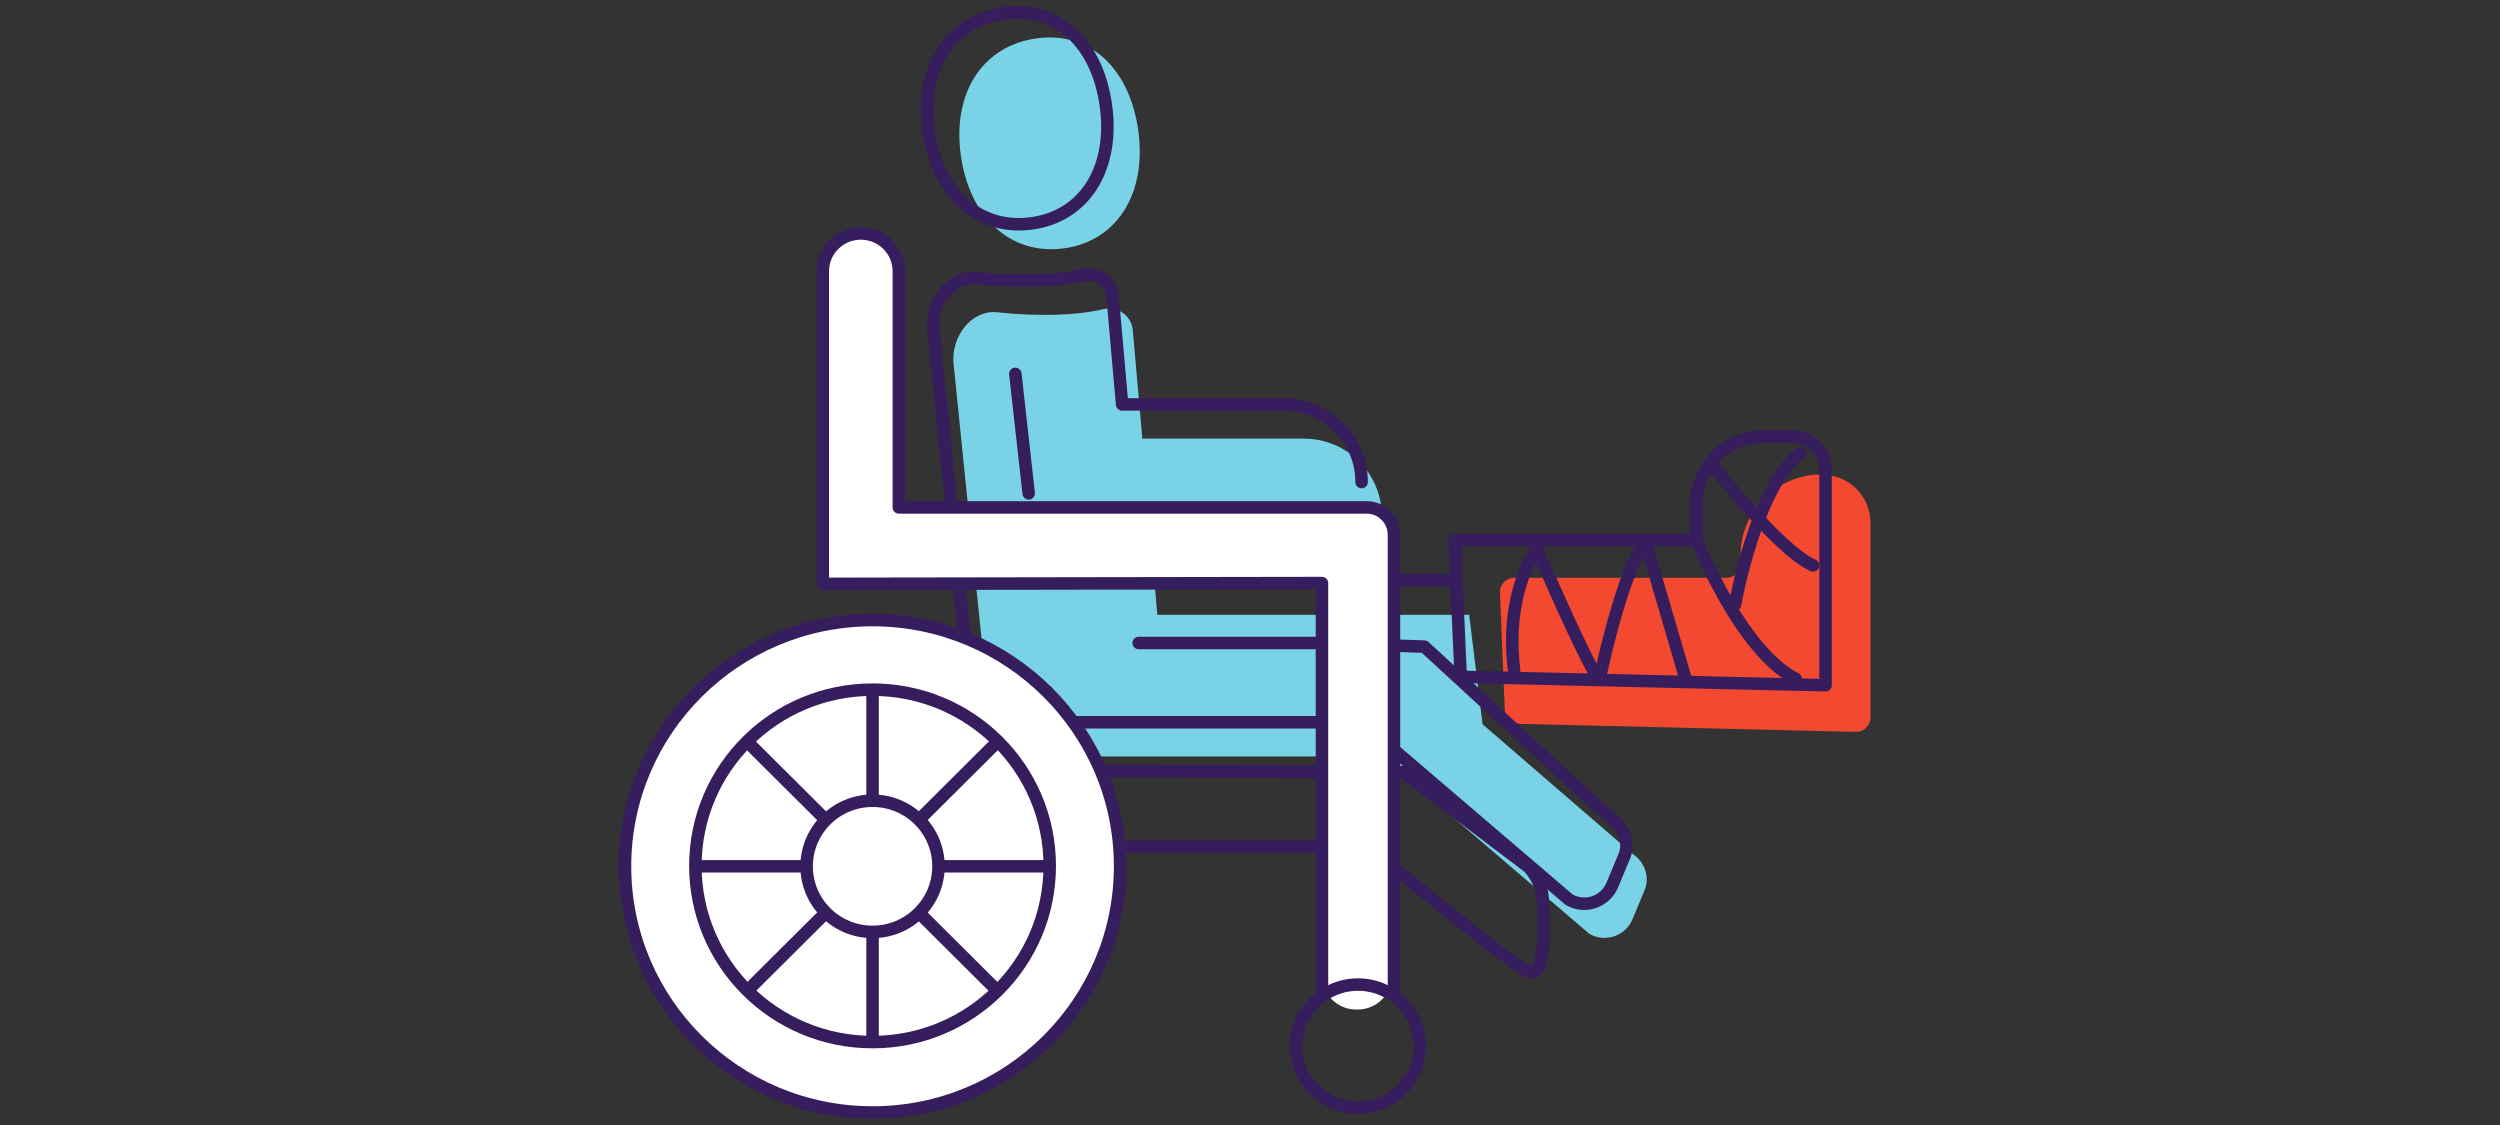<svg width="200" height="90" viewBox="0 0 200 90" fill="none" xmlns="http://www.w3.org/2000/svg">
<rect x="0" y="0" width="200" height="90" fill="#333333" stroke="none"/>
<path d="M145.754 37.953C142.162 37.953 139.249 40.85 139.249 44.422V45.098C139.249 45.742 138.731 46.225 138.117 46.225H121.128C120.48 46.225 119.963 46.772 119.995 47.415L120.383 56.813C120.383 57.425 120.901 57.876 121.516 57.908L148.472 58.551C149.119 58.551 149.637 58.036 149.637 57.425V41.815C149.637 39.691 147.922 37.985 145.786 37.985L145.754 37.953Z" fill="#F34930"/>
<path d="M91.065 10.47C91.745 15.459 89.382 19.288 85.111 19.868C80.839 20.447 77.538 17.39 76.859 12.369C76.179 7.348 78.671 3.647 82.943 3.067C87.214 2.488 90.385 5.481 91.065 10.47Z" fill="#79D2E5"/>
<path d="M117.536 49.186H92.586L91.906 41.3H110.546C110.546 37.857 107.763 35.089 104.3 35.089H91.389L90.612 26.302C90.45 25.208 89.382 24.5 88.314 24.725C86.146 25.24 83.137 25.337 79.771 24.983C77.7 24.758 76.115 26.946 76.276 29.006L79.48 60.515H110.546L127.147 74.708C128.441 75.448 130.059 74.869 130.609 73.517L131.548 71.264C132.001 70.202 131.612 68.979 130.641 68.336L118.604 57.94" fill="#79D2E5"/>
<path d="M108.928 38.566C108.928 35.122 106.145 32.355 102.682 32.355H89.771L88.994 23.568C88.832 22.474 87.764 21.766 86.696 21.991C84.528 22.506 81.519 22.602 78.153 22.248C76.082 22.023 74.497 24.212 74.659 26.272L77.862 57.78H108.928L125.529 71.974C126.823 72.714 128.441 72.135 128.991 70.783L129.93 68.53C130.383 67.468 129.994 66.245 129.024 65.601L113.944 51.73L105.271 51.44H91.097" stroke="#361D5D" stroke-linecap="round" stroke-linejoin="round"/>
<path d="M115.95 46.418H110.999" stroke="#361D5D" stroke-linecap="round" stroke-linejoin="round"/>
<path d="M69.804 89C80.742 89 89.609 80.181 89.609 69.302C89.609 58.424 80.742 49.605 69.804 49.605C58.867 49.605 50 58.424 50 69.302C50 80.181 58.867 89 69.804 89Z" fill="white"/>
<path d="M69.805 49.605V89" stroke="#361D5D" stroke-linecap="round" stroke-linejoin="round"/>
<path d="M89.609 69.305H50" stroke="#361D5D" stroke-linecap="round" stroke-linejoin="round"/>
<path d="M83.784 55.367L55.792 83.239" stroke="#361D5D" stroke-linecap="round" stroke-linejoin="round"/>
<path d="M83.784 83.239L55.792 55.367" stroke="#361D5D" stroke-linecap="round" stroke-linejoin="round"/>
<path d="M69.804 74.551C72.717 74.551 75.079 72.202 75.079 69.305C75.079 66.407 72.717 64.059 69.804 64.059C66.891 64.059 64.53 66.407 64.53 69.305C64.53 72.202 66.891 74.551 69.804 74.551Z" fill="white" stroke="#361D5D" stroke-linecap="round" stroke-linejoin="round"/>
<path d="M90.385 67.727H109.478C109.478 67.727 121.128 77.478 122.487 77.8C123.846 78.122 123.425 72.168 123.425 72.168C123.425 71.138 123.005 70.172 122.325 69.4L112.261 61.772L88.541 61.676" stroke="#361D5D" stroke-linecap="round" stroke-linejoin="round"/>
<path d="M88.476 8.474C89.156 13.462 86.793 17.292 82.522 17.872C78.25 18.451 74.95 15.393 74.27 10.373C73.591 5.352 76.082 1.651 80.354 1.071C84.625 0.492 87.797 3.485 88.476 8.474Z" stroke="#361D5D" stroke-miterlimit="10"/>
<path d="M143.391 34.93H141.094C138.117 34.93 135.722 37.311 135.722 40.272V43.201H116.371L116.856 54.144L146.045 54.82V37.601C146.045 36.12 144.847 34.93 143.359 34.93H143.391Z" stroke="#361D5D" stroke-linecap="round" stroke-linejoin="round"/>
<path d="M109.316 40.594H71.908V21.701C71.908 20.027 70.549 18.676 68.866 18.676C67.183 18.676 65.824 20.027 65.824 21.701V46.709L105.757 46.644V78.057C105.757 79.537 106.986 80.76 108.475 80.76H108.637C110.125 80.76 111.355 79.537 111.355 78.057L111.517 42.782C111.517 41.591 110.546 40.594 109.349 40.594H109.316Z" fill="white"/>
<path d="M111.517 79.485V42.782C111.517 41.591 110.546 40.594 109.349 40.594H71.908V21.701C71.908 20.027 70.549 18.676 68.866 18.676C67.183 18.676 65.824 20.027 65.824 21.701V46.709L105.757 46.644V79.485" stroke="#361D5D" stroke-linecap="round" stroke-linejoin="round"/>
<path d="M121.128 53.597C120.351 47.385 122.94 43.877 122.94 43.877C122.94 43.877 127.05 53.468 127.956 54.369C127.956 54.369 129.638 46.162 131.612 43.266L134.816 54.208" stroke="#361D5D" stroke-linecap="round" stroke-linejoin="round"/>
<path d="M135.722 43.199C135.722 43.199 139.217 52.05 143.65 54.303" stroke="#361D5D" stroke-linecap="round" stroke-linejoin="round"/>
<path d="M137.114 37.344C137.114 37.344 142.291 44.006 145.042 45.229" stroke="#361D5D" stroke-linecap="round" stroke-linejoin="round"/>
<path d="M138.796 48.383C138.796 48.383 140.479 38.985 143.974 36.281" stroke="#361D5D" stroke-linecap="round" stroke-linejoin="round"/>
<path d="M81.227 29.91L82.295 39.469" stroke="#361D5D" stroke-linecap="round" stroke-linejoin="round"/>
<path d="M69.804 49.605C58.867 49.605 50 58.424 50 69.302C50 80.181 58.867 89 69.804 89C80.742 89 89.609 80.181 89.609 69.302C89.609 58.424 80.742 49.605 69.804 49.605ZM69.804 83.367C61.973 83.367 55.631 77.059 55.631 69.27C55.631 61.482 61.973 55.173 69.804 55.173C77.636 55.173 83.978 61.482 83.978 69.27C83.978 77.059 77.636 83.367 69.804 83.367Z" fill="white" stroke="#361D5D" stroke-linecap="round" stroke-linejoin="round"/>
<path d="M108.637 88.614C111.371 88.614 113.588 86.409 113.588 83.69C113.588 80.97 111.371 78.766 108.637 78.766C105.902 78.766 103.685 80.97 103.685 83.69C103.685 86.409 105.902 88.614 108.637 88.614Z" stroke="#361D5D" stroke-linecap="round" stroke-linejoin="round"/>
</svg>
